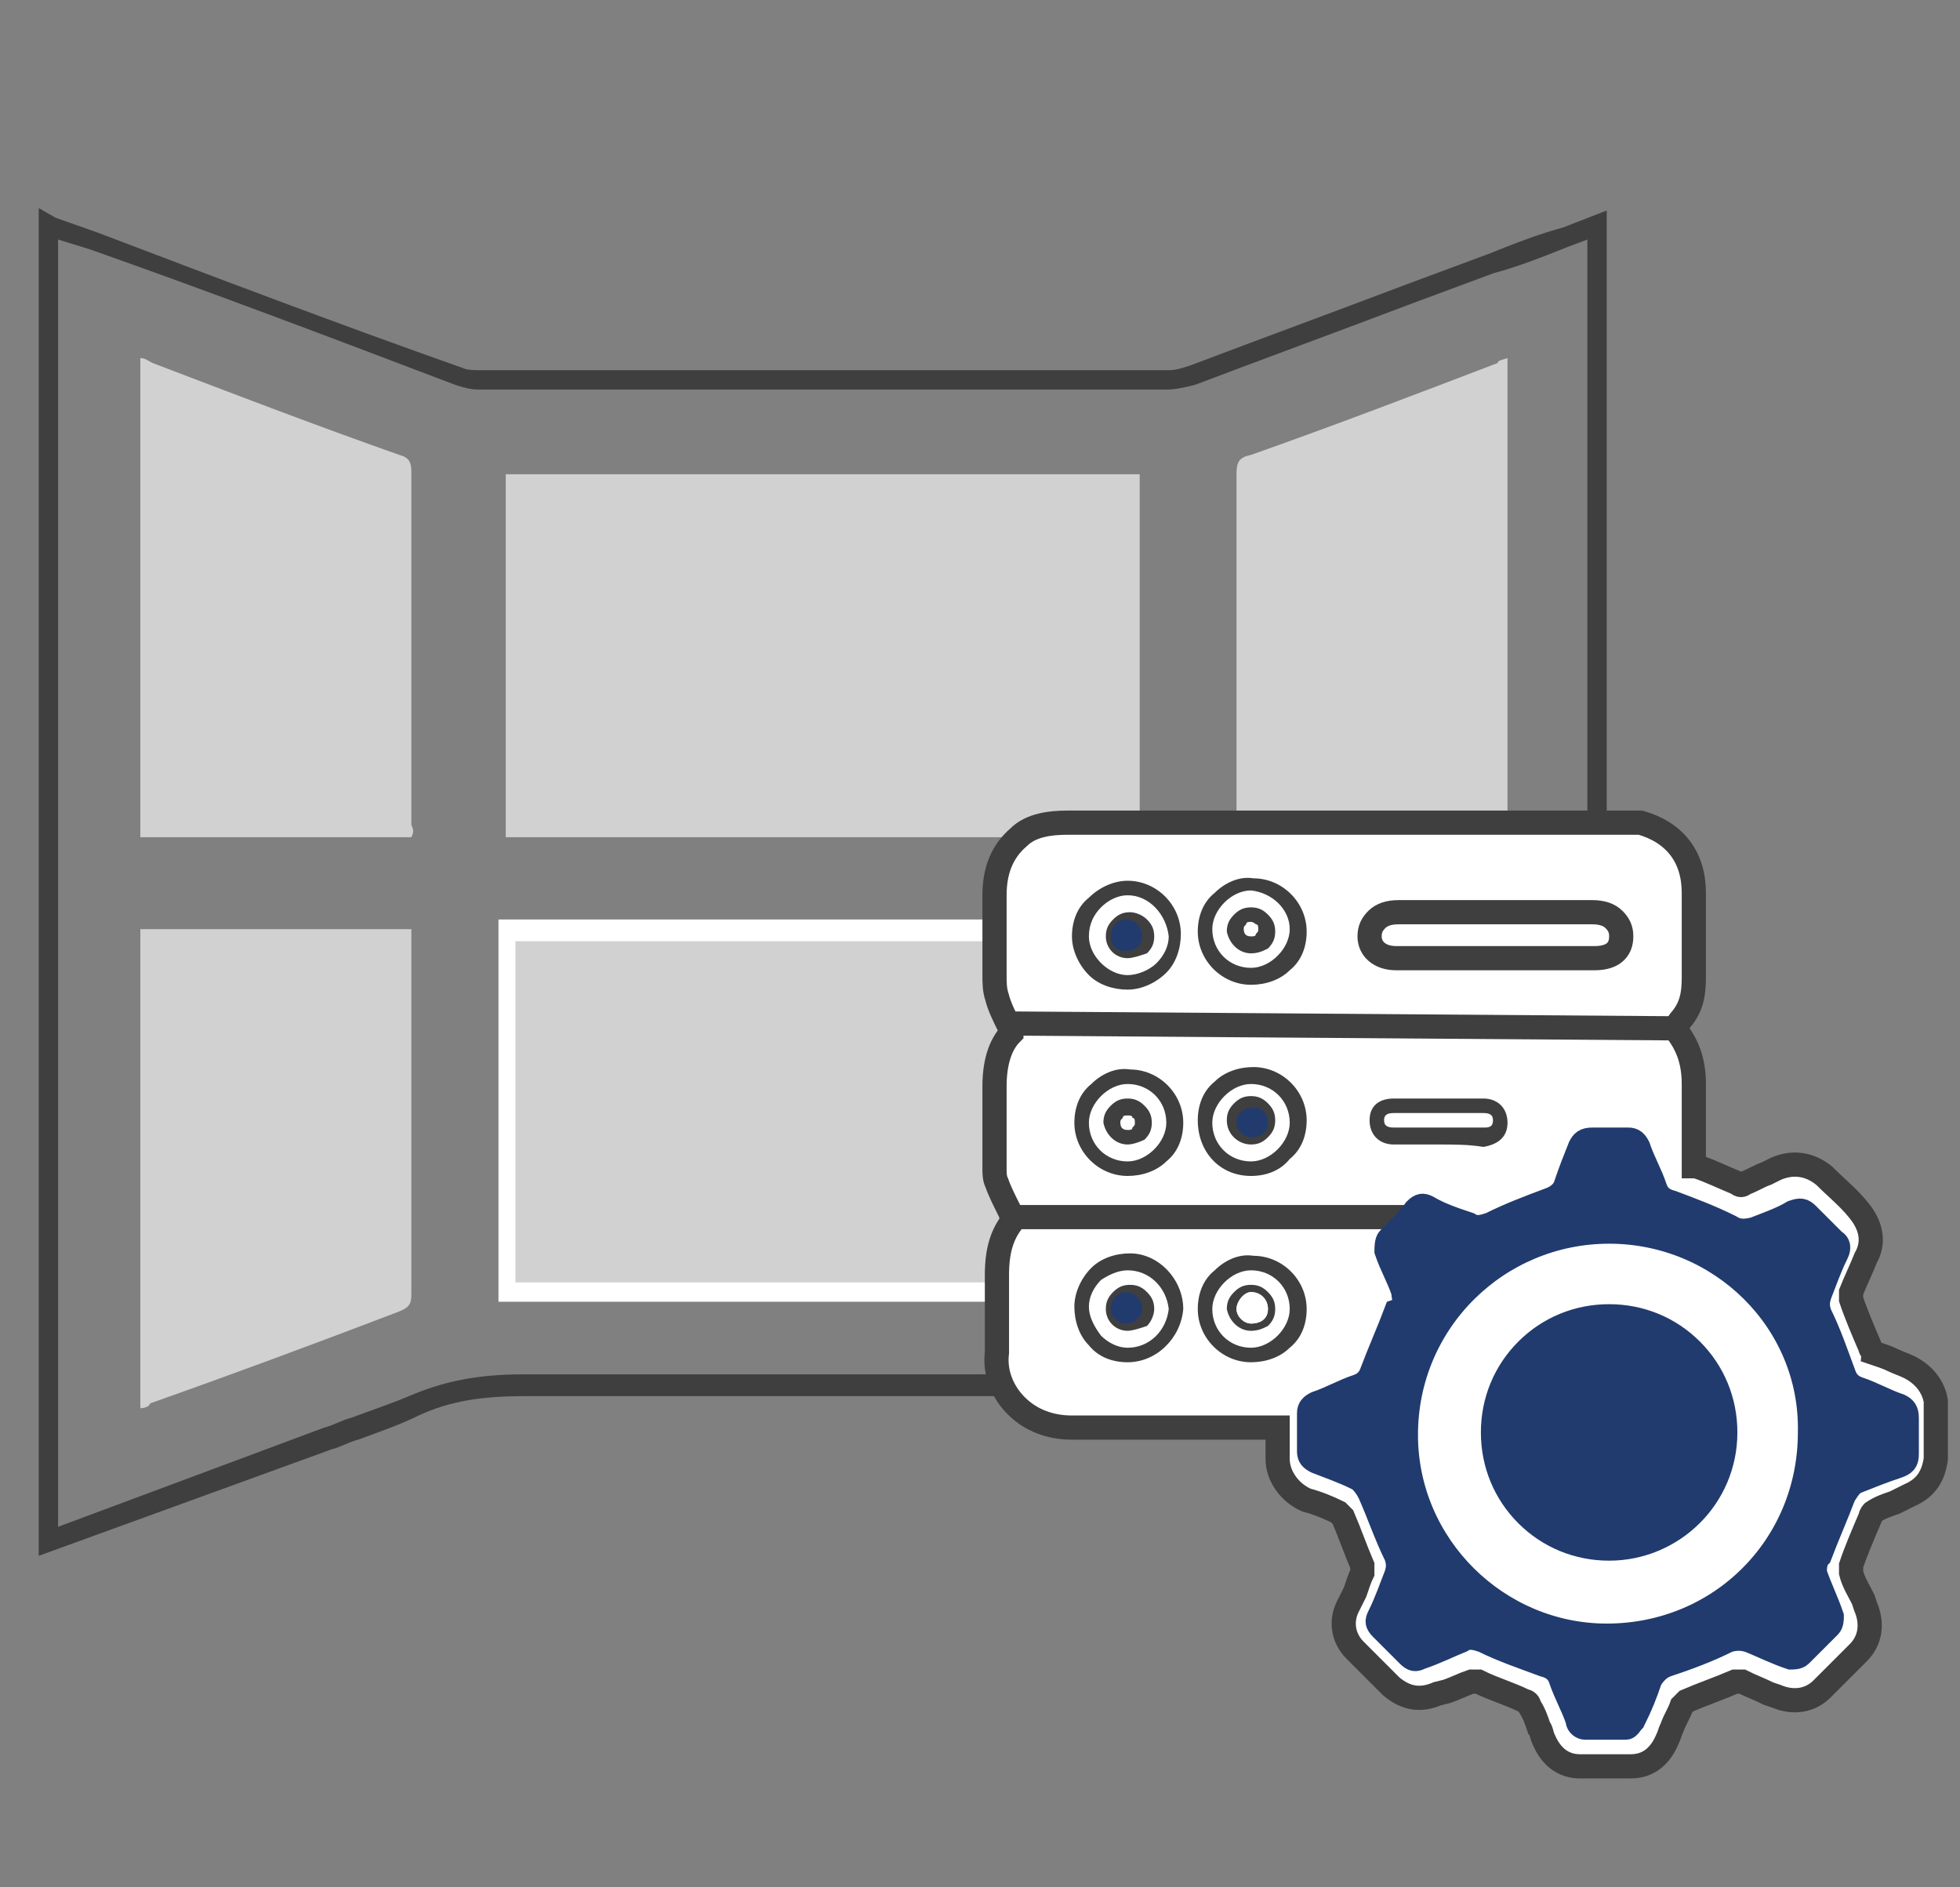 <?xml version="1.0" encoding="UTF-8"?> <!-- Generator: Adobe Illustrator 24.0.0, SVG Export Plug-In . SVG Version: 6.00 Build 0) --> <svg xmlns="http://www.w3.org/2000/svg" xmlns:xlink="http://www.w3.org/1999/xlink" id="Слой_1" x="0px" y="0px" viewBox="0 0 81 78" style="enable-background:new 0 0 81 78;" xml:space="preserve"><rect x="0" y="0" width="81" height="78" fill="#808080" stroke="none"/> <style type="text/css"> .st0{fill:#FFFFFF;} .st1{fill:#D1D1D1;} .st2{fill:#3F3F3F;} .st3{display:none;fill:#FCFCFC;} .st4{fill:#FFFFFF;stroke:#3F3F3F;stroke-miterlimit:10;} .st5{display:none;fill:none;stroke:#3F3F3F;stroke-miterlimit:10;} .st6{display:none;fill:#FFFFFF;stroke:#3F3F3F;stroke-miterlimit:10;} .st7{display:none;} .st8{display:inline;fill:#3F3F3F;} .st9{display:inline;fill:none;stroke:#3F3F3F;stroke-miterlimit:10;} .st10{fill:none;stroke:#3F3F3F;stroke-miterlimit:10;} .st11{fill:#213B6E;} .st12{display:inline;fill:#FFFFFF;} .st13{fill:none;stroke:#213B6E;stroke-miterlimit:10;} .st14{fill:#213B6E;stroke:#213B6E;stroke-miterlimit:10;} .st15{fill:none;stroke:#3F3F3F;stroke-linecap:round;stroke-linejoin:round;stroke-miterlimit:10;} </style> <g> <path class="st0" d="M40.6,44.6c0,1,0,1.9,0,2.9c-1,0-1.9,0-2.9,0c0-1,0-1.9,0-2.9C38.7,44.6,39.6,44.6,40.6,44.6z"></path> </g> <g> <g> <path class="st1" d="M20.9,19.6c8.7,0,17.5,0,26.2,0c0,5,0,10,0,15c-8.7,0-17.5,0-26.2,0C20.9,29.6,20.9,24.6,20.9,19.6z"></path> </g> <g> <path class="st1" d="M47.2,53.4c-8.8,0-17.5,0-26.2,0c0-5,0-10,0-15c8.7,0,17.5,0,26.2,0C47.2,43.4,47.2,48.4,47.2,53.4z"></path> <path class="st0" d="M47.6,53.8h-27V38h27V53.8z M21.3,53h25.4V38.9H21.3V53z"></path> </g> <g> <path class="st1" d="M17,34.6c-3.8,0-7.5,0-11.2,0c0-6.6,0-13.2,0-19.8c0.2,0,0.3,0.1,0.5,0.2c3.4,1.3,6.8,2.6,10.2,3.8 c0.4,0.1,0.5,0.3,0.5,0.7c0,4.9,0,9.7,0,14.6C17.1,34.3,17.1,34.4,17,34.6z"></path> </g> <g> <path class="st1" d="M62.3,14.8c0,6.6,0,13.2,0,19.8c-3.7,0-7.5,0-11.2,0c0-0.2,0-0.4,0-0.7c0-4.8,0-9.5,0-14.3 c0-0.5,0.1-0.7,0.6-0.8c3.4-1.2,6.8-2.5,10.2-3.8C61.9,14.9,62,14.9,62.3,14.8z"></path> </g> <g> <path class="st1" d="M5.8,58.2c0-6.6,0-13.2,0-19.8c3.7,0,7.5,0,11.2,0c0,0.2,0,0.4,0,0.6c0,4.8,0,9.6,0,14.4c0,0.4,0,0.6-0.5,0.8 c-3.4,1.3-6.9,2.6-10.3,3.8C6.2,58.1,6,58.2,5.8,58.2z"></path> </g> <g> <path class="st1" d="M51,38.4c3.8,0,7.5,0,11.2,0c0,6.6,0,13.1,0,19.8c-0.2-0.1-0.4-0.1-0.6-0.2c-3.4-1.3-6.8-2.5-10.2-3.8 C51.2,54.1,51,54,51,53.5c0-4.9,0-9.8,0-14.7C51,38.7,51,38.6,51,38.4z"></path> </g> <g> <path class="st2" d="M1.6,64.3V8.6L2.3,9L4,9.6c5,1.9,10,3.8,15.1,5.6c0.2,0.1,0.5,0.1,0.8,0.1c9.5,0,19,0,28.4,0 c0.3,0,0.6-0.1,0.9-0.2c2.9-1.1,5.9-2.2,8.8-3.3l3.5-1.3c1-0.4,2-0.8,3.1-1.1l1.8-0.7v55.4L65.7,64c-0.1,0-0.3-0.1-0.4-0.1 l-3.8-1.4c-4.1-1.5-8.2-3.1-12.2-4.6c-0.4-0.2-0.9-0.2-1.4-0.2c-3.3,0-6.6,0-9.9,0c-5.5,0-10.9,0-16.3,0c-1.8,0-3.1,0.2-4.4,0.8 c-0.8,0.4-1.7,0.7-2.5,1c-0.4,0.1-0.7,0.3-1.1,0.4L1.6,64.3z M39.4,56.8c2.8,0,5.7,0,8.5,0c0.6,0,1.1,0.1,1.7,0.3 c4.1,1.5,8.2,3,12.2,4.6l3.8,1.4c0,0,0,0,0,0V9.9l-0.8,0.3c-1,0.4-2,0.8-3.1,1.1l-3.5,1.3c-2.9,1.1-5.9,2.2-8.8,3.3 c-0.4,0.1-0.8,0.2-1.2,0.2c-9.5,0-19,0-28.4,0c-0.4,0-0.7-0.1-1-0.2c-5-1.9-10-3.8-15.1-5.6L2.4,9.9v53.2l11-4.1 c0.4-0.1,0.7-0.3,1.1-0.4c0.8-0.3,1.7-0.6,2.4-0.9c1.4-0.6,2.8-0.9,4.7-0.9c5.4,0,10.9,0,16.3,0C38.5,56.8,38.9,56.8,39.4,56.8z"></path> </g> </g> <g> <g> <path class="st3" d="M80,60.1c0,0.1-0.1,0.2-0.1,0.3c-0.1,0.6-0.4,1-0.9,1.2c-0.5,0.2-1,0.4-1.5,0.6c-0.1,0.1-0.3,0.2-0.3,0.3 c-0.3,0.7-0.6,1.3-0.8,2c-0.1,0.1-0.1,0.3,0,0.5c0.2,0.5,0.4,1,0.6,1.5c0.2,0.6,0.2,1.1-0.2,1.5c-0.5,0.5-1,1-1.5,1.5 c-0.4,0.4-1,0.5-1.5,0.2c-0.5-0.2-1-0.4-1.5-0.6c-0.1-0.1-0.3,0-0.5,0c-0.7,0.3-1.3,0.5-2,0.8c-0.1,0.1-0.3,0.2-0.4,0.4 c-0.2,0.5-0.4,1-0.6,1.4c-0.2,0.5-0.6,0.9-1.2,0.9c-0.8,0-1.5,0-2.3,0c-0.6,0-1-0.4-1.2-0.9c-0.2-0.5-0.4-1-0.6-1.5 c-0.1-0.1-0.2-0.3-0.4-0.4c-0.6-0.3-1.3-0.6-1.9-0.8c-0.2-0.1-0.4-0.1-0.5,0c-0.5,0.2-1,0.4-1.5,0.6c-0.6,0.2-1.1,0.2-1.5-0.2 c-0.5-0.5-1-1-1.5-1.5c-0.4-0.4-0.5-1-0.2-1.5c0.2-0.5,0.4-1,0.6-1.5c0.1-0.1,0-0.3,0-0.5c-0.3-0.7-0.5-1.3-0.8-2 c-0.1-0.1-0.2-0.3-0.4-0.4c-0.4-0.2-0.9-0.4-1.4-0.6c-0.7-0.2-1-0.7-1-1.4c0-0.5,0-1,0-1.6c-0.2,0-0.3,0-0.5,0c-2.8,0-5.5,0-8.3,0 c-1.7,0-2.9-1.2-2.8-2.8c0-1.1,0-2.2,0-3.2c0-0.9,0.2-1.7,0.8-2.2c-0.3-0.6-0.5-1.1-0.7-1.6c-0.1-0.2-0.1-0.4-0.1-0.6 c0-1.1,0-2.2,0-3.3c0-0.9,0.2-1.6,0.8-2.2C42,42,41.7,41.5,41.5,41c-0.1-0.3-0.1-0.7-0.1-1c0-1,0-2,0-3c0-1.4,0.7-2.3,2-2.7 c0,0,0.1,0,0.1-0.1c8,0,16,0,24,0c0,0,0.1,0,0.1,0.1c1.3,0.4,2,1.3,2,2.6c0,1.2,0,2.4,0,3.6c0,0.5-0.1,1-0.4,1.5 c-0.1,0.2-0.3,0.4-0.5,0.6c0.7,0.6,0.9,1.4,0.9,2.3c0,1.1,0,2.2,0,3.3c0,0.2,0.1,0.3,0.3,0.4c0.6,0.2,1.2,0.5,1.7,0.7 c0.2,0.1,0.4,0.1,0.6,0c0.5-0.2,0.9-0.4,1.4-0.6c0.6-0.3,1.2-0.2,1.6,0.3c0.5,0.5,0.9,0.9,1.4,1.4c0.5,0.5,0.5,1,0.3,1.7 c-0.2,0.5-0.4,0.9-0.6,1.4c-0.1,0.1-0.1,0.3,0,0.5c0.3,0.7,0.5,1.3,0.8,2c0.1,0.1,0.2,0.3,0.3,0.3c0.5,0.2,1,0.4,1.5,0.6 c0.5,0.2,0.8,0.6,0.9,1.2c0,0.1,0,0.2,0.1,0.2C80,58.9,80,59.5,80,60.1z M58.1,53.8c-0.1,0.1-0.1,0.3-0.2,0.4 c-0.3,0.8-0.7,1.7-1,2.5c-0.1,0.3-0.3,0.5-0.6,0.6c-0.6,0.2-1.1,0.5-1.7,0.7c-0.2,0.1-0.3,0.2-0.3,0.4c0,0.5,0,1.1,0,1.6 c0,0.2,0.1,0.4,0.3,0.4c0.6,0.2,1.2,0.4,1.7,0.7c0.2,0.1,0.4,0.3,0.5,0.6c0.4,0.8,0.7,1.7,1.1,2.6c0.1,0.3,0.2,0.5,0,0.8 c-0.3,0.6-0.5,1.2-0.7,1.7c-0.1,0.2-0.1,0.3,0.1,0.5c0.4,0.4,0.8,0.8,1.1,1.1c0.2,0.2,0.3,0.2,0.5,0.1c0.5-0.2,1.1-0.5,1.7-0.7 c0.3-0.1,0.6-0.1,0.9,0c0.8,0.4,1.6,0.7,2.5,1c0.3,0.1,0.5,0.3,0.7,0.6c0.2,0.6,0.4,1.1,0.7,1.7c0.1,0.1,0.2,0.3,0.3,0.3 c0.6,0,1.1,0,1.7,0c0.1,0,0.3-0.1,0.3-0.3c0.2-0.6,0.5-1.1,0.7-1.7c0.1-0.3,0.3-0.5,0.7-0.6c0.8-0.3,1.7-0.7,2.5-1 c0.3-0.1,0.6-0.2,0.9,0c0.6,0.3,1.1,0.5,1.7,0.7c0.1,0,0.3,0,0.4-0.1c0.4-0.4,0.8-0.8,1.2-1.2c0.1-0.1,0.1-0.3,0.1-0.4 c-0.2-0.6-0.5-1.2-0.7-1.8c-0.1-0.2-0.1-0.5,0-0.8c0.3-0.9,0.7-1.7,1-2.5c0.1-0.3,0.3-0.5,0.6-0.6c0.6-0.2,1.1-0.5,1.6-0.6 c0.3-0.1,0.4-0.3,0.4-0.5c0-0.5,0-1,0-1.5c0-0.2-0.1-0.4-0.3-0.5c-0.6-0.2-1.1-0.4-1.7-0.7c-0.3-0.1-0.5-0.3-0.6-0.6 c-0.3-0.8-0.7-1.7-1-2.5c-0.1-0.3-0.2-0.5,0-0.8c0.3-0.6,0.5-1.2,0.7-1.7c0.1-0.2,0.1-0.3-0.1-0.5c-0.4-0.4-0.7-0.7-1.1-1.1 c-0.2-0.2-0.4-0.2-0.6-0.1c-0.5,0.2-1.1,0.4-1.6,0.7c-0.3,0.2-0.6,0.1-1-0.1c-0.8-0.4-1.6-0.7-2.4-1c-0.3-0.1-0.6-0.3-0.7-0.6 c-0.2-0.6-0.4-1.1-0.7-1.7c-0.1-0.2-0.2-0.3-0.4-0.3c-0.5,0-1,0-1.5,0c-0.2,0-0.4,0.1-0.5,0.3c-0.2,0.6-0.4,1.1-0.6,1.6 c-0.1,0.4-0.4,0.5-0.7,0.6c-0.8,0.3-1.6,0.6-2.4,1c-0.3,0.1-0.6,0.2-0.9,0c-0.5-0.3-1.1-0.5-1.7-0.7c-0.2-0.1-0.3-0.1-0.5,0.1 c-0.4,0.4-0.8,0.8-1.1,1.2c-0.1,0.1-0.1,0.3-0.1,0.5c0.2,0.6,0.5,1.1,0.7,1.7C58,53.5,58.1,53.6,58.1,53.8z M55.6,41.9 c3.8,0,7.6,0,11.4,0c0.9,0,1.4-0.5,1.4-1.4c0-1.2,0-2.4,0-3.6c0-0.9-0.5-1.4-1.4-1.4c-7.6,0-15.3,0-22.9,0c-0.9,0-1.4,0.5-1.4,1.4 c0,1.1,0,2.3,0,3.4c0,1.1,0.4,1.6,1.6,1.6C48.1,41.9,51.8,41.9,55.6,41.9z M68.4,46c0-0.4,0-0.9,0-1.3c0-1.1-0.5-1.6-1.6-1.6 c-2.6,0-5.2,0-7.8,0c-4.9,0-9.9,0-14.8,0c-1,0-1.5,0.5-1.5,1.5c0,1.1,0,2.3,0,3.4c0,1.1,0.5,1.5,1.5,1.5c4,0,7.9,0,11.9,0 c0.6,0,1.1-0.1,1.6-0.6c0.4-0.5,1-0.5,1.6-0.3c0.5,0.2,1,0.4,1.5,0.6c0.1,0,0.3,0,0.4,0c0.7-0.3,1.3-0.5,2-0.8 c0.1-0.1,0.3-0.2,0.4-0.4c0.2-0.5,0.4-1,0.6-1.5c0.2-0.4,0.5-0.8,0.9-0.8C66.2,45.7,67.3,45.6,68.4,46z M56,50.9 c-0.1,0-0.2,0-0.3,0c-3.9,0-7.8,0-11.7,0c-0.8,0-1.3,0.5-1.3,1.3c0,1.2,0,2.5,0,3.7c0,0.8,0.5,1.4,1.4,1.4c3,0,6,0,9,0 c0.1,0,0.2,0,0.3,0c0.7-0.3,1.3-0.6,2-0.9c0.2-0.1,0.3-0.2,0.4-0.4c0.2-0.3,0.3-0.7,0.4-1.1c0.2-0.4,0.5-0.8,0.5-1.2 c0-0.4-0.3-0.8-0.5-1.2C56,51.9,55.8,51.4,56,50.9z"></path> <path class="st4" d="M66.5,73c-0.4,0-0.8,0-1.2,0c-0.7,0-1.2-0.4-1.5-1.1c-0.1-0.2-0.1-0.4-0.2-0.5c-0.1-0.3-0.2-0.6-0.4-0.9 c0-0.1-0.1-0.2-0.2-0.2c-0.6-0.3-1.3-0.5-1.9-0.8c-0.1,0-0.2,0-0.3,0c-0.3,0.1-0.7,0.3-1,0.4L59.4,70c-0.7,0.3-1.3,0.2-1.9-0.3 c-0.5-0.5-1-1-1.5-1.5c-0.5-0.5-0.6-1.2-0.3-1.8c0.1-0.2,0.2-0.4,0.3-0.6c0.1-0.3,0.2-0.6,0.3-0.8c0-0.1,0-0.2,0-0.3 c-0.3-0.7-0.5-1.3-0.8-2c-0.1-0.1-0.2-0.2-0.2-0.2c-0.4-0.2-0.9-0.4-1.3-0.5c-0.7-0.3-1.2-1-1.2-1.7c0-0.4,0-0.7,0-1.1l0-0.2h-0.2 c-0.8,0-1.6,0-2.5,0c-1.9,0-3.9,0-5.8,0c-0.9,0-1.7-0.3-2.3-0.9c-0.6-0.6-0.9-1.4-0.8-2.2c0-1.1,0-2.2,0-3.2c0-1,0.2-1.7,0.7-2.3 L41.7,50c-0.2-0.4-0.4-0.8-0.5-1.1c-0.1-0.2-0.1-0.4-0.1-0.6l0-0.1c0-0.4,0-0.8,0-1.2c0-0.7,0-1.4,0-2.1c0-0.9,0.2-1.7,0.7-2.2 c0-0.1-0.1-0.2-0.1-0.3c-0.2-0.4-0.4-0.8-0.5-1.2c-0.1-0.3-0.1-0.6-0.1-0.9c0-0.1,0-0.2,0-0.3c0-0.8,0-1.7,0-2.5l0-0.5 c0-1,0.3-1.8,1-2.4c0.5-0.5,1.3-0.6,2-0.6l23.7,0c1.4,0.4,2.2,1.4,2.2,2.9c0,0.7,0,1.4,0,2.1v1.4c0,0.7-0.1,1.2-0.5,1.7 c-0.1,0.1-0.2,0.3-0.3,0.4c0.5,0.6,0.8,1.3,0.8,2.3c0,0.6,0,1.2,0,1.8c0,0.5,0,1,0,1.5c0,0,0,0.1,0,0.1h0c0,0,0,0,0.1,0 c0.6,0.2,1.2,0.5,1.7,0.7c0.1,0.1,0.2,0.1,0.3,0c0.3-0.1,0.6-0.3,0.9-0.4l0.4-0.2c0.7-0.3,1.4-0.2,2,0.3c0.5,0.5,1,0.9,1.4,1.4 c0.5,0.6,0.7,1.3,0.3,2c-0.2,0.5-0.4,0.9-0.6,1.4c0,0.1,0,0.2,0,0.3c0.2,0.6,0.5,1.3,0.8,2c0,0.1,0.1,0.1,0.1,0.2 c0.3,0.1,0.6,0.2,0.8,0.3c0.2,0.1,0.5,0.2,0.7,0.3c0.6,0.3,1,0.8,1.1,1.4c0,0,0,0.1,0,0.1l0,0.2l0,1.9c0,0.1,0,0.1,0,0.2 c-0.1,0.7-0.4,1.2-1.1,1.5c-0.2,0.1-0.4,0.2-0.6,0.3c-0.3,0.1-0.6,0.2-0.9,0.4c0,0-0.1,0.1-0.1,0.2c-0.3,0.7-0.6,1.4-0.8,2 c0,0.1,0,0.2,0,0.3c0.1,0.4,0.3,0.7,0.5,1.1l0.1,0.3c0.3,0.7,0.2,1.4-0.3,1.9c-0.5,0.5-1,1-1.5,1.5c-0.5,0.5-1.2,0.6-1.9,0.3 l-0.3-0.1c-0.4-0.2-0.7-0.3-1.1-0.5c-0.1,0-0.2,0-0.3,0c-0.7,0.3-1.3,0.5-2,0.8c-0.1,0.1-0.2,0.2-0.2,0.2 c-0.1,0.3-0.3,0.6-0.4,0.9c-0.1,0.2-0.1,0.3-0.2,0.5c-0.3,0.7-0.8,1.1-1.5,1.1C67.3,73,66.9,73,66.5,73z"></path> <path class="st5" d="M61,68.8c0.2,0,0.3,0,0.4,0.1c0.7,0.3,1.3,0.5,2,0.8c0.2,0.1,0.4,0.3,0.5,0.5c0.1,0.3,0.3,0.6,0.4,1 c0.1,0.2,0.1,0.3,0.2,0.5c0.2,0.5,0.5,0.7,0.9,0.7c0.7,0,1.5,0,2.2,0c0.4,0,0.7-0.3,0.9-0.7c0.1-0.2,0.1-0.3,0.2-0.5 c0.1-0.3,0.2-0.6,0.4-0.9c0.1-0.2,0.3-0.4,0.5-0.5c0.6-0.3,1.3-0.6,2-0.8c0.2-0.1,0.5-0.1,0.7,0c0.4,0.1,0.8,0.3,1.2,0.5l0.3,0.1 c0.5,0.2,0.9,0.1,1.2-0.2c0.5-0.5,1-1,1.5-1.5c0.3-0.3,0.4-0.7,0.2-1.2l-0.1-0.3c-0.2-0.4-0.3-0.8-0.5-1.1c-0.1-0.2-0.1-0.5,0-0.7 c0.2-0.7,0.5-1.3,0.8-2c0.1-0.2,0.3-0.4,0.5-0.5c0.3-0.1,0.6-0.2,0.9-0.4c0.2-0.1,0.4-0.2,0.6-0.2c0.4-0.2,0.7-0.5,0.7-0.9 c0-0.1,0-0.2,0-0.2l0,0l0-1.7c0-0.1,0-0.2-0.1-0.2c0-0.4-0.3-0.7-0.7-0.9c-0.2-0.1-0.4-0.2-0.7-0.3c-0.3-0.1-0.6-0.2-0.9-0.4 c-0.2-0.1-0.4-0.3-0.5-0.5c-0.3-0.7-0.6-1.4-0.8-2c-0.1-0.2-0.1-0.5,0-0.7c0.2-0.5,0.4-0.9,0.6-1.4c0.2-0.6,0.2-1-0.2-1.4 c-0.5-0.5-0.9-0.9-1.4-1.4c-0.4-0.4-0.8-0.4-1.3-0.2l-0.4,0.2c-0.3,0.1-0.6,0.3-0.9,0.4c-0.3,0.1-0.5,0.1-0.8,0 c-0.6-0.3-1.1-0.5-1.7-0.7c-0.3-0.1-0.5-0.3-0.5-0.7c0-0.5,0-1,0-1.5c0-0.6,0-1.2,0-1.8c0-0.9-0.2-1.5-0.8-2l-0.2-0.2l0.3-0.4 c0.1-0.1,0.2-0.3,0.3-0.4c0.2-0.4,0.3-0.8,0.3-1.3V39c0-0.7,0-1.4,0-2.1c0-1.2-0.6-2-1.8-2.3c0,0-0.1,0-0.1,0H43.7 c0,0-0.1,0-0.1,0c-1.2,0.4-1.8,1.1-1.8,2.4l0,0.5c0,0.8,0,1.7,0,2.5c0,0.1,0,0.2,0,0.3c0,0.2,0,0.5,0,0.7c0.1,0.4,0.3,0.7,0.5,1.1 c0.1,0.2,0.2,0.3,0.2,0.5l0.1,0.2l-0.2,0.2c-0.5,0.4-0.7,1.1-0.7,1.9c0,0.7,0,1.4,0,2.1c0,0.4,0,0.8,0,1.2l0,0.1 c0,0.1,0,0.3,0,0.4c0.1,0.4,0.3,0.7,0.5,1.1l0.3,0.7l-0.2,0.2c-0.5,0.4-0.7,1.1-0.7,2c0,1,0,2.2,0,3.3c0,0.7,0.2,1.3,0.7,1.8 c0.5,0.5,1.1,0.7,1.8,0.7c2,0,3.9,0,5.9,0c0.8,0,1.6,0,2.5,0h0.8l0,0.8c0,0.4,0,0.7,0,1.1c0,0.6,0.3,0.9,0.8,1.1 c0.4,0.2,0.9,0.3,1.4,0.6c0.2,0.1,0.4,0.3,0.5,0.5c0.3,0.6,0.6,1.3,0.8,2c0.1,0.2,0.1,0.5,0,0.7c-0.1,0.3-0.2,0.6-0.4,0.9 c-0.1,0.2-0.2,0.4-0.3,0.6c-0.2,0.5-0.1,0.8,0.2,1.2c0.5,0.5,1,1,1.5,1.5c0.3,0.3,0.7,0.4,1.2,0.2l0.4-0.2 c0.3-0.2,0.7-0.3,1.1-0.4C60.8,68.8,60.9,68.8,61,68.8z"></path> <path class="st5" d="M66.5,71.7c-0.3,0-0.6,0-0.8,0c-0.3,0-0.5-0.2-0.6-0.4c-0.2-0.5-0.4-1-0.7-1.7c-0.1-0.2-0.2-0.3-0.5-0.4 c-0.9-0.3-1.7-0.7-2.5-1C61.1,68,61,68,60.8,68c-0.3,0.1-0.5,0.2-0.8,0.3c-0.3,0.1-0.6,0.2-0.9,0.4c-0.1,0.1-0.5,0.2-0.9-0.1 c-0.4-0.4-0.7-0.8-1.1-1.1c-0.4-0.4-0.2-0.7-0.1-0.9c0.1-0.3,0.3-0.7,0.4-1c0.1-0.2,0.2-0.5,0.3-0.7c0.1-0.2,0.1-0.3,0-0.5 c-0.2-0.4-0.4-0.8-0.5-1.2c-0.2-0.4-0.4-0.9-0.6-1.3c-0.1-0.2-0.2-0.3-0.3-0.4c-0.5-0.2-1-0.4-1.5-0.6l-0.2-0.1 C54.4,60.7,54,60.5,54,60c0-0.5,0-1,0-1.6c0-0.3,0.2-0.6,0.5-0.7c0.3-0.1,0.6-0.2,0.9-0.4c0.3-0.1,0.5-0.2,0.8-0.3 c0.2-0.1,0.3-0.2,0.4-0.5c0.2-0.6,0.5-1.2,0.7-1.8l0.4-1l0,0c0-0.1-0.1-0.2-0.1-0.2l-0.2-0.5c-0.2-0.4-0.3-0.8-0.5-1.2 c-0.1-0.2-0.1-0.6,0.1-0.8c0.2-0.3,0.5-0.5,0.7-0.8c0.1-0.1,0.3-0.3,0.4-0.4c0.2-0.3,0.5-0.3,0.9-0.2c0.3,0.1,0.5,0.2,0.8,0.3 c0.3,0.1,0.6,0.2,0.9,0.4c0.2,0.1,0.4,0.1,0.7,0c0.8-0.4,1.6-0.7,2.4-1c0.3-0.1,0.4-0.2,0.5-0.5c0.1-0.3,0.2-0.6,0.3-0.8 c0.1-0.3,0.2-0.5,0.3-0.8c0.1-0.4,0.4-0.5,0.7-0.5c0,0,0,0,0,0c0.5,0,1,0,1.5,0c0.3,0,0.6,0.2,0.7,0.5c0.1,0.3,0.2,0.5,0.3,0.8 c0.1,0.3,0.2,0.6,0.3,0.9c0.1,0.2,0.2,0.3,0.5,0.4c0.8,0.3,1.6,0.6,2.4,1c0.3,0.1,0.5,0.2,0.7,0.1c0.3-0.1,0.5-0.2,0.8-0.4 c0.3-0.1,0.5-0.2,0.8-0.3c0.4-0.2,0.7-0.1,1,0.2c0.3,0.4,0.7,0.7,1.1,1.1c0.4,0.3,0.2,0.7,0.1,0.8c-0.1,0.3-0.3,0.6-0.4,0.9 c-0.1,0.3-0.2,0.6-0.4,0.8c-0.1,0.2-0.1,0.3,0,0.6c0.4,0.8,0.7,1.7,1,2.5c0.1,0.3,0.2,0.4,0.4,0.5c0.2,0.1,0.5,0.2,0.7,0.3 c0.3,0.1,0.6,0.3,1,0.4c0.4,0.1,0.5,0.4,0.5,0.8c0,0.5,0,1,0,1.5c0,0.4-0.2,0.7-0.6,0.9c-0.3,0.1-0.6,0.2-0.9,0.4 c-0.2,0.1-0.5,0.2-0.7,0.3c-0.2,0.1-0.3,0.2-0.4,0.4c-0.2,0.4-0.3,0.8-0.5,1.2c-0.2,0.4-0.4,0.9-0.5,1.4c-0.1,0.2-0.1,0.4,0,0.6 c0.1,0.3,0.3,0.7,0.4,1c0.1,0.3,0.2,0.5,0.3,0.8c0.1,0.2,0.1,0.6-0.1,0.7c-0.4,0.4-0.8,0.8-1.2,1.2c-0.2,0.2-0.5,0.2-0.7,0.1 c-0.6-0.2-1.2-0.5-1.7-0.7c-0.2-0.1-0.3-0.1-0.6,0c-0.8,0.4-1.6,0.7-2.5,1c-0.3,0.1-0.4,0.2-0.5,0.4c-0.2,0.6-0.4,1.2-0.7,1.7 c-0.1,0.2-0.4,0.4-0.6,0.4C67.1,71.7,66.8,71.7,66.5,71.7z"></path> <path class="st5" d="M61,67.3c0.2,0,0.4,0.1,0.6,0.2c0.8,0.3,1.5,0.7,2.4,1c0.4,0.2,0.7,0.4,0.8,0.8c0.3,0.7,0.5,1.2,0.7,1.7 c0,0,0.1,0.1,0.1,0.1c0.5,0,1.1,0,1.6,0c0,0,0.1-0.1,0.1-0.1c0.2-0.5,0.5-1.1,0.7-1.7c0.2-0.5,0.5-0.7,0.8-0.8 c0.8-0.3,1.7-0.7,2.4-1c0.3-0.1,0.7-0.2,1.1,0c0.5,0.2,1.1,0.5,1.7,0.7c0,0,0.1,0,0.1,0c0.4-0.4,0.8-0.7,1.2-1.2c0,0,0-0.1,0-0.1 c-0.1-0.2-0.2-0.5-0.3-0.7c-0.1-0.3-0.3-0.7-0.4-1c-0.1-0.3-0.1-0.7,0-1c0.2-0.5,0.4-0.9,0.6-1.4c0.2-0.4,0.3-0.8,0.5-1.2 c0.1-0.3,0.3-0.6,0.7-0.8c0.2-0.1,0.5-0.2,0.7-0.3c0.3-0.1,0.6-0.3,1-0.4c0.2-0.1,0.2-0.1,0.2-0.2c0-0.5,0-1,0-1.5 c0-0.1,0-0.1-0.1-0.2c-0.3-0.1-0.7-0.3-1-0.4c-0.2-0.1-0.5-0.2-0.7-0.3c-0.5-0.2-0.7-0.5-0.8-0.8c-0.3-0.8-0.7-1.7-1-2.5 c-0.1-0.3-0.2-0.6,0-1.1c0.1-0.3,0.2-0.5,0.4-0.8c0.1-0.3,0.3-0.6,0.4-0.9c0-0.1,0-0.1,0-0.1c-0.4-0.4-0.8-0.8-1.1-1.1 c-0.1-0.1-0.1-0.1-0.3,0c-0.3,0.1-0.5,0.2-0.8,0.3c-0.3,0.1-0.5,0.2-0.8,0.3c-0.5,0.2-0.9,0.1-1.2-0.1c-0.8-0.4-1.6-0.7-2.4-1 c-0.3-0.1-0.7-0.3-0.9-0.8c-0.1-0.3-0.2-0.6-0.3-0.9c-0.1-0.3-0.2-0.5-0.3-0.8c0-0.1,0-0.1,0-0.1l0,0c0,0,0,0-0.1,0 c-0.5,0-1,0-1.6,0c-0.1,0-0.1,0-0.2,0.1c-0.1,0.3-0.2,0.6-0.3,0.8c-0.1,0.3-0.2,0.5-0.3,0.8c-0.2,0.5-0.6,0.7-0.9,0.8 c-0.8,0.3-1.6,0.6-2.4,1c-0.3,0.1-0.7,0.3-1.2,0c-0.3-0.1-0.6-0.2-0.8-0.4c-0.3-0.1-0.5-0.2-0.8-0.3c-0.1,0-0.1,0-0.1,0 c0,0,0,0-0.1,0c-0.1,0.1-0.3,0.3-0.4,0.4c-0.2,0.2-0.5,0.5-0.7,0.7c0,0,0,0.1,0,0.1c0.1,0.4,0.3,0.8,0.5,1.1l0.2,0.5 c0,0.1,0.1,0.2,0.1,0.3l0.1,0.3L57.9,55c-0.2,0.6-0.5,1.2-0.7,1.8c-0.1,0.3-0.3,0.6-0.8,0.8c-0.3,0.1-0.5,0.2-0.8,0.3 c-0.3,0.1-0.6,0.3-1,0.4c-0.1,0-0.1,0-0.1,0l0,0c0,0,0,0,0,0.1c0,0.5,0,1.1,0,1.6c0,0.1,0,0.1,0.1,0.1l0.2,0.1 c0.5,0.2,1.1,0.4,1.6,0.6c0.3,0.1,0.5,0.5,0.6,0.7c0.2,0.4,0.4,0.9,0.6,1.3c0.2,0.4,0.3,0.8,0.5,1.2c0.1,0.3,0.2,0.6,0,1 c-0.1,0.2-0.2,0.5-0.3,0.7c-0.1,0.3-0.3,0.7-0.4,1c0,0.1,0,0.1,0,0.1c0.4,0.4,0.8,0.8,1.2,1.2c0,0,0.1,0,0.1,0 c0.3-0.1,0.6-0.3,0.9-0.4c0.3-0.1,0.5-0.2,0.8-0.3C60.7,67.4,60.8,67.3,61,67.3z"></path> <path class="st5" d="M47.8,57.6c-1.2,0-2.4,0-3.7,0c-1,0-1.7-0.7-1.7-1.7c0-1.2,0-2.5,0-3.7c0-1,0.7-1.6,1.6-1.6 c3.1,0,6.2,0,9.3,0l2.3,0c0.1,0,0.1,0,0.2,0l0.5,0L56.3,51c-0.2,0.4,0,0.8,0.2,1.3c0,0.1,0.1,0.2,0.2,0.3c0.2,0.3,0.4,0.7,0.4,1.1 c0,0.3-0.2,0.7-0.3,0.9c-0.1,0.1-0.1,0.2-0.2,0.4c-0.1,0.1-0.1,0.3-0.2,0.4c-0.1,0.2-0.1,0.4-0.2,0.6c-0.1,0.2-0.3,0.4-0.5,0.5 c-0.6,0.3-1.3,0.6-2,0.9c-0.2,0.1-0.3,0.1-0.5,0.1C51.4,57.6,49.6,57.6,47.8,57.6z"></path> <path class="st5" d="M49.6,51.2c-1.8,0-3.7,0-5.5,0c-0.6,0-1,0.4-1,1c0,1.2,0,2.5,0,3.7c0,0.7,0.4,1,1.1,1c3,0,6,0,9,0 c0,0,0.2,0,0.2,0c0.6-0.3,1.3-0.6,1.9-0.9c0.1,0,0.2-0.2,0.2-0.2c0.1-0.2,0.2-0.4,0.2-0.6c0.1-0.2,0.1-0.3,0.2-0.5 c0.1-0.1,0.1-0.3,0.2-0.4c0.1-0.2,0.2-0.5,0.2-0.6c0-0.2-0.1-0.5-0.3-0.8c-0.1-0.1-0.1-0.2-0.2-0.3c-0.2-0.4-0.4-0.9-0.3-1.4 l-2.2,0C52.1,51.2,50.8,51.2,49.6,51.2z"></path> <path class="st5" d="M56.2,49.9C56.2,49.9,56.1,49.9,56.2,49.9c-3,0-5.9,0-8.8,0l-3.1,0c-1.2,0-1.9-0.6-1.9-1.9l0-0.8l0-2.6 c0-1.1,0.6-1.8,1.8-1.8l14.8,0l7.8,0c1.3,0,1.9,0.6,1.9,1.9v1.8l-0.4-0.2c-1.1-0.4-2.1-0.3-3.2-0.2c-0.4,0-0.6,0.4-0.7,0.6 l-0.2,0.4c-0.1,0.3-0.3,0.7-0.4,1c-0.1,0.2-0.3,0.4-0.5,0.5c-0.6,0.3-1.2,0.5-2,0.8c-0.2,0.1-0.5,0.1-0.6,0 c-0.4-0.2-0.8-0.3-1.2-0.5L59.2,49c-0.5-0.2-0.9-0.2-1.3,0.2C57.4,49.8,56.8,49.9,56.2,49.9z"></path> <path class="st5" d="M50.2,49.3c2,0,4,0,5.9,0c0.6,0,1-0.1,1.4-0.5c0.5-0.6,1.2-0.7,2-0.3l0.3,0.1c0.4,0.2,0.8,0.3,1.2,0.5 c0,0,0.1,0,0.2,0c0.8-0.3,1.4-0.6,2-0.8c0.1,0,0.2-0.1,0.2-0.2c0.2-0.3,0.3-0.7,0.4-1l0.2-0.5c0.2-0.6,0.7-1,1.2-1 c1-0.1,2-0.2,3.1,0.1v-0.9c0-1-0.3-1.3-1.3-1.3l-10.8,0l-11.8,0c-0.8,0-1.2,0.4-1.2,1.1l0,2.6l0,0.8c0,0.9,0.3,1.2,1.2,1.2l3.1,0 C48.3,49.3,49.3,49.3,50.2,49.3z"></path> <path class="st5" d="M62.4,42.2c-1.1,0-2.3,0-3.4,0l-14.7,0c-1.3,0-1.9-0.6-1.9-1.9l0-0.9c0-0.8,0-1.7,0-2.5 c0-1.1,0.7-1.7,1.7-1.7c7.6,0,15.3,0,22.9,0c1.1,0,1.7,0.7,1.7,1.7c0,1.2,0,2.4,0,3.6c0,1.1-0.6,1.8-1.8,1.8 C65.5,42.2,64,42.2,62.4,42.2z"></path> <path class="st5" d="M55.6,41.5l3.4,0c2.7,0,5.3,0,8,0c0.8,0,1.1-0.3,1.1-1.1c0-1.2,0-2.4,0-3.6c0-0.7-0.4-1.1-1.1-1.1 c-7.6,0-15.3,0-22.9,0c-0.7,0-1.1,0.4-1.1,1.1c0,0.8,0,1.7,0,2.5l0,0.9c0,1,0.3,1.3,1.3,1.3H55.6z"></path> </g> <path class="st4" d="M64.1,39.6c-0.4,0-0.8,0-1.2,0l-1.2,0l-1.2,0c-0.9,0-1.9,0-2.8,0c-0.7,0-1.1-0.4-1.1-0.9 c0-0.3,0.1-0.5,0.3-0.7c0.2-0.2,0.5-0.3,0.9-0.3c2.7,0,5.4,0,8,0c0.4,0,0.7,0.1,0.9,0.3c0.2,0.2,0.3,0.4,0.3,0.7 c0,0.6-0.4,0.9-1.1,0.9C65.2,39.6,64.6,39.6,64.1,39.6z"></path> <path class="st6" d="M61.7,39l1.2,0c0.9,0,1.9,0,2.8,0c0.3,0,0.5-0.1,0.5-0.3c0-0.1,0-0.2-0.1-0.2c-0.1-0.1-0.2-0.1-0.4-0.1 c-2.7,0-5.4,0-8,0c-0.2,0-0.3,0-0.4,0.1c0,0-0.1,0.1-0.1,0.2c0,0.1,0,0.3,0.5,0.3c0.9,0,1.9,0,2.8,0L61.7,39z"></path> <g> <path class="st2" d="M46.6,40.9c-0.6,0-1.2-0.2-1.6-0.6c-0.4-0.4-0.7-1-0.7-1.6c0-0.6,0.2-1.2,0.7-1.6c0.4-0.4,1-0.7,1.6-0.7 c0,0,0,0,0,0c1.2,0,2.2,1,2.2,2.2c0,0.6-0.2,1.2-0.6,1.6C47.8,40.6,47.2,40.9,46.6,40.9L46.6,40.9C46.6,40.9,46.6,40.9,46.6,40.9z M46.6,37c-0.4,0-0.8,0.2-1.1,0.5c-0.3,0.3-0.5,0.7-0.5,1.2c0,0.4,0.2,0.8,0.5,1.1c0.3,0.3,0.7,0.5,1.1,0.5c0,0,0,0,0,0l0,0 c0.4,0,0.9-0.2,1.2-0.5c0.3-0.3,0.5-0.7,0.5-1.1C48.2,37.8,47.5,37,46.6,37C46.6,37,46.6,37,46.6,37z M46.6,39.6 C46.6,39.6,46.6,39.6,46.6,39.6c-0.5,0-0.9-0.4-0.9-0.9c0-0.3,0.1-0.5,0.3-0.7c0.2-0.2,0.4-0.3,0.7-0.3c0,0,0,0,0,0 c0.2,0,0.5,0.1,0.7,0.3c0.2,0.2,0.3,0.4,0.3,0.7l0,0c0,0.3-0.1,0.5-0.3,0.7C47.1,39.5,46.8,39.6,46.6,39.6z M46.6,38.3 C46.6,38.3,46.6,38.3,46.6,38.3c-0.1,0-0.2,0-0.2,0.1c-0.1,0.1-0.1,0.1-0.1,0.2c0,0.2,0.1,0.3,0.3,0.3c0.1,0,0.2,0,0.2-0.1 c0.1-0.1,0.1-0.1,0.1-0.2v0c0-0.1,0-0.2-0.1-0.2C46.8,38.4,46.7,38.3,46.6,38.3z"></path> </g> <g class="st7"> <path class="st8" d="M51.7,40.9C51.7,40.9,51.7,40.9,51.7,40.9L51.7,40.9c-0.6,0-1.2-0.2-1.6-0.7c-0.4-0.4-0.6-1-0.6-1.6 c0-0.6,0.2-1.2,0.7-1.6c0.4-0.4,1-0.7,1.6-0.6c1.2,0,2.2,1,2.2,2.3c0,0.6-0.2,1.2-0.7,1.6C52.9,40.7,52.3,40.9,51.7,40.9z M51.7,40.3C51.7,40.3,51.7,40.3,51.7,40.3c0.4,0,0.9-0.2,1.2-0.5c0.3-0.3,0.5-0.7,0.5-1.1c0-0.9-0.7-1.6-1.6-1.6 c-0.5,0-0.8,0.2-1.1,0.5c-0.3,0.3-0.5,0.7-0.5,1.1c0,0.4,0.2,0.8,0.5,1.1C50.9,40.1,51.3,40.3,51.7,40.3L51.7,40.3z M51.7,39.6 C51.7,39.6,51.7,39.6,51.7,39.6c-0.6,0-1-0.4-1-1c0-0.3,0.1-0.5,0.3-0.7c0.2-0.2,0.4-0.3,0.7-0.3c0.3,0,0.5,0.1,0.7,0.3 c0.2,0.2,0.3,0.4,0.3,0.7c0,0.3-0.1,0.5-0.3,0.7C52.2,39.5,52,39.6,51.7,39.6z M51.7,38.3c-0.1,0-0.2,0-0.2,0.1 c-0.1,0.1-0.1,0.1-0.1,0.2c0,0.2,0.1,0.3,0.3,0.3c0.1,0,0.2,0,0.2-0.1c0,0,0.1-0.1,0.1-0.2c0-0.1,0-0.2-0.1-0.2 C51.9,38.4,51.8,38.3,51.7,38.3L51.7,38.3C51.7,38.3,51.7,38.3,51.7,38.3z"></path> </g> <g class="st7"> <path class="st9" d="M46.6,48.6C46.6,48.6,46.6,48.6,46.6,48.6c-1.2,0-2.2-1-2.2-2.2c0-0.6,0.2-1.2,0.6-1.6c0.4-0.4,1-0.7,1.6-0.7 l0,0c0,0,0,0,0,0c0.6,0,1.2,0.2,1.6,0.7c0.4,0.4,0.7,1,0.7,1.6c0,0.6-0.2,1.2-0.7,1.6C47.7,48.4,47.2,48.6,46.6,48.6z"></path> <path class="st10" d="M46.6,44.8c-0.4,0-0.8,0.2-1.1,0.5C45.1,45.5,45,46,45,46.4c0,0.9,0.7,1.6,1.6,1.6c0.4,0,0.8-0.2,1.1-0.5 c0.3-0.3,0.5-0.7,0.5-1.1c0-0.4-0.2-0.8-0.5-1.1C47.4,44.9,47,44.8,46.6,44.8L46.6,44.8z"></path> <path class="st10" d="M46.6,47.3C46.6,47.3,46.6,47.3,46.6,47.3c-0.5,0-0.9-0.4-0.9-0.9c0-0.3,0.1-0.5,0.3-0.7 c0.2-0.2,0.4-0.3,0.7-0.3c0.3,0,0.5,0.1,0.7,0.3c0.2,0.2,0.3,0.4,0.3,0.7c0,0.2-0.1,0.5-0.3,0.7C47.1,47.2,46.8,47.3,46.6,47.3z"></path> <path class="st10" d="M46.6,46.1C46.6,46.1,46.6,46.1,46.6,46.1L46.6,46.1c-0.1,0-0.2,0-0.2,0.1c-0.1,0.1-0.1,0.1-0.1,0.2 c0,0.2,0.1,0.3,0.3,0.3c0.1,0,0.2,0,0.2-0.1c0.1-0.1,0.1-0.1,0.1-0.2c0-0.1,0-0.2-0.1-0.2C46.8,46.1,46.7,46.1,46.6,46.1z"></path> </g> <g> <path class="st2" d="M51.7,48.6C51.7,48.6,51.7,48.6,51.7,48.6c-1.3,0-2.2-1-2.2-2.3c0-0.6,0.2-1.2,0.7-1.6c0.4-0.4,1-0.6,1.6-0.6 c1.2,0,2.2,1,2.2,2.2c0,0.6-0.2,1.2-0.7,1.6C52.9,48.4,52.3,48.6,51.7,48.6z M51.7,44.8c-0.4,0-0.8,0.2-1.1,0.5 c-0.3,0.3-0.5,0.7-0.5,1.1c0,0.9,0.7,1.6,1.6,1.6c0.4,0,0.8-0.2,1.1-0.5c0.3-0.3,0.5-0.7,0.5-1.1l0,0 C53.3,45.5,52.6,44.8,51.7,44.8C51.7,44.8,51.7,44.8,51.7,44.8z M51.7,47.3C51.7,47.3,51.7,47.3,51.7,47.3c-0.5,0-1-0.4-1-1 c0-0.3,0.1-0.5,0.3-0.7c0.2-0.2,0.4-0.3,0.7-0.3c0,0,0,0,0,0c0.3,0,0.5,0.1,0.7,0.3c0.2,0.2,0.3,0.4,0.3,0.7v0 c0,0.3-0.1,0.5-0.3,0.7C52.2,47.2,52,47.3,51.7,47.3z M51.7,46.1c-0.1,0-0.2,0-0.2,0.1c-0.1,0.1-0.1,0.1-0.1,0.2 c0,0.2,0.1,0.3,0.3,0.3c0.1,0,0.2,0,0.2-0.1c0.1-0.1,0.1-0.1,0.1-0.2l0,0c0-0.1,0-0.2-0.1-0.2C51.9,46.1,51.8,46.1,51.7,46.1z"></path> </g> <g> <path class="st2" d="M59.4,47.3c-0.6,0-1.2,0-1.8,0c-0.6,0-1-0.4-1-1c0-0.6,0.4-0.9,1-0.9c0.4,0,0.9,0,1.3,0l0.6,0l0.5,0 c0.4,0,0.9,0,1.3,0c0.6,0,1,0.4,1,1c0,0.6-0.4,0.9-1,1C60.7,47.3,60.1,47.3,59.4,47.3z M58.3,46c-0.2,0-0.5,0-0.7,0 c-0.4,0-0.4,0.2-0.4,0.3c0,0.2,0.1,0.3,0.4,0.3c1.2,0,2.5,0,3.7,0c0.2,0,0.4,0,0.4-0.3c0-0.2-0.1-0.3-0.4-0.3c-0.4,0-0.8,0-1.3,0 l-0.5,0l-0.6,0C58.7,46,58.5,46,58.3,46z"></path> </g> <g> <path class="st2" d="M51.7,56.3C51.7,56.3,51.7,56.3,51.7,56.3c-1.2,0-2.2-1-2.2-2.2c0-0.6,0.2-1.2,0.7-1.6c0.4-0.4,1-0.7,1.6-0.6 c1.2,0,2.2,1,2.2,2.2l0,0c0,0.6-0.2,1.2-0.7,1.6C52.9,56.1,52.3,56.3,51.7,56.3z M51.7,52.5c-0.4,0-0.8,0.2-1.1,0.5 c-0.3,0.3-0.5,0.7-0.5,1.1c0,0.9,0.7,1.6,1.6,1.6c0,0,0,0,0,0c0.4,0,0.8-0.2,1.1-0.5c0.3-0.3,0.5-0.7,0.5-1.1 C53.3,53.2,52.6,52.5,51.7,52.5C51.7,52.5,51.7,52.5,51.7,52.5z M51.7,55C51.7,55,51.7,55,51.7,55c-0.5,0-0.9-0.4-1-0.9 c0-0.3,0.1-0.5,0.3-0.7c0.2-0.2,0.4-0.3,0.7-0.3c0.3,0,0.5,0.1,0.7,0.3c0.2,0.2,0.3,0.4,0.3,0.7c0,0.3-0.1,0.5-0.3,0.7 C52.2,54.9,52,55,51.7,55z M51.7,53.8c-0.1,0-0.2,0-0.2,0.1c-0.1,0.1-0.1,0.1-0.1,0.2c0,0.2,0.1,0.3,0.3,0.3c0.1,0,0.2,0,0.2-0.1 c0.1-0.1,0.1-0.1,0.1-0.2l0,0c0-0.1,0-0.2-0.1-0.2C51.9,53.8,51.8,53.8,51.7,53.8z"></path> </g> <g> <path class="st2" d="M46.6,48.6C46.6,48.6,46.6,48.6,46.6,48.6c-1.2,0-2.2-1-2.2-2.2c0-0.6,0.2-1.2,0.7-1.6c0.4-0.4,1-0.7,1.6-0.6 c1.2,0,2.2,1,2.2,2.2l0,0c0,0.6-0.2,1.2-0.7,1.6C47.8,48.4,47.2,48.6,46.6,48.6z M46.6,44.8c-0.4,0-0.8,0.2-1.1,0.5 c-0.3,0.3-0.5,0.7-0.5,1.1c0,0.9,0.7,1.6,1.6,1.6c0,0,0,0,0,0c0.4,0,0.8-0.2,1.1-0.5c0.3-0.3,0.5-0.7,0.5-1.1 C48.2,45.5,47.5,44.8,46.6,44.8C46.6,44.8,46.6,44.8,46.6,44.8z M46.6,47.3C46.6,47.3,46.6,47.3,46.6,47.3c-0.5,0-0.9-0.4-1-0.9 c0-0.3,0.1-0.5,0.3-0.7c0.2-0.2,0.4-0.3,0.7-0.3c0.3,0,0.5,0.1,0.7,0.3c0.2,0.2,0.3,0.4,0.3,0.7c0,0.3-0.1,0.5-0.3,0.7 C47.1,47.2,46.8,47.3,46.6,47.3z M46.6,46.1c-0.1,0-0.2,0-0.2,0.1c-0.1,0.1-0.1,0.1-0.1,0.2c0,0.2,0.1,0.3,0.3,0.3 c0.1,0,0.2,0,0.2-0.1c0.1-0.1,0.1-0.1,0.1-0.2l0,0c0-0.1,0-0.2-0.1-0.2C46.8,46.1,46.7,46.1,46.6,46.1z"></path> </g> <g> <path class="st2" d="M51.7,40.7C51.7,40.7,51.7,40.7,51.7,40.7c-1.2,0-2.2-1-2.2-2.2c0-0.6,0.2-1.2,0.7-1.6c0.4-0.4,1-0.7,1.6-0.6 c1.2,0,2.2,1,2.2,2.2l0,0c0,0.6-0.2,1.2-0.7,1.6C52.9,40.5,52.3,40.7,51.7,40.7z M51.7,36.8c-0.4,0-0.8,0.2-1.1,0.5 c-0.3,0.3-0.5,0.7-0.5,1.1c0,0.9,0.7,1.6,1.6,1.6c0,0,0,0,0,0c0.4,0,0.8-0.2,1.1-0.5c0.3-0.3,0.5-0.7,0.5-1.1 C53.3,37.6,52.6,36.9,51.7,36.8C51.7,36.8,51.7,36.8,51.7,36.8z M51.7,39.4C51.7,39.4,51.7,39.4,51.7,39.4c-0.5,0-0.9-0.4-1-0.9 c0-0.3,0.1-0.5,0.3-0.7c0.2-0.2,0.4-0.3,0.7-0.3c0.3,0,0.5,0.1,0.7,0.3c0.2,0.2,0.3,0.4,0.3,0.7c0,0.3-0.1,0.5-0.3,0.7 C52.2,39.3,52,39.4,51.7,39.4z M51.7,38.1c-0.1,0-0.2,0-0.2,0.1c-0.1,0.1-0.1,0.1-0.1,0.2c0,0.2,0.1,0.3,0.3,0.3 c0.1,0,0.2,0,0.2-0.1c0.1-0.1,0.1-0.1,0.1-0.2l0,0c0-0.1,0-0.2-0.1-0.2C51.9,38.2,51.8,38.1,51.7,38.1z"></path> </g> <g> <path class="st2" d="M46.6,56.3C46.6,56.3,46.5,56.3,46.6,56.3c-0.6,0-1.2-0.2-1.6-0.7c-0.4-0.4-0.6-1-0.6-1.6 c0-0.6,0.3-1.2,0.7-1.6c0.4-0.4,1-0.6,1.6-0.6c1.2,0,2.2,1.1,2.2,2.3C48.8,55.3,47.8,56.3,46.6,56.3z M46.6,52.5 c-0.4,0-0.8,0.2-1.1,0.4c-0.3,0.3-0.5,0.7-0.5,1.1l0,0c0,0.4,0.2,0.8,0.5,1.2c0.3,0.3,0.7,0.5,1.1,0.5c0.9,0,1.6-0.7,1.7-1.6 C48.2,53.2,47.5,52.5,46.6,52.5C46.6,52.5,46.6,52.5,46.6,52.5z M46.6,55C46.6,55,46.6,55,46.6,55c-0.5,0-0.9-0.4-0.9-0.9 c0-0.3,0.1-0.5,0.3-0.7c0.2-0.2,0.4-0.3,0.7-0.3c0.3,0,0.5,0.1,0.7,0.3c0.2,0.2,0.3,0.4,0.3,0.7c0,0.2-0.1,0.5-0.3,0.7 C47.1,54.9,46.8,55,46.6,55z M46.6,53.8C46.6,53.8,46.6,53.8,46.6,53.8c-0.1,0-0.2,0-0.2,0.1c-0.1,0.1-0.1,0.1-0.1,0.2 c0,0.2,0.1,0.3,0.3,0.3c0.1,0,0.2,0,0.2-0.1c0.1-0.1,0.1-0.1,0.1-0.2s0-0.2-0.1-0.2C46.8,53.8,46.7,53.8,46.6,53.8z"></path> </g> <g> <path class="st11" d="M47.2,38.7c0,0.4-0.3,0.6-0.7,0.6c-0.4,0-0.6-0.3-0.6-0.6c0-0.4,0.3-0.7,0.6-0.7 C46.9,38,47.2,38.3,47.2,38.7z"></path> </g> <g class="st7"> <path class="st12" d="M51.7,38c0.3,0,0.6,0.3,0.6,0.7c0,0.4-0.3,0.6-0.7,0.6c-0.3,0-0.6-0.3-0.6-0.6C51.1,38.3,51.4,38,51.7,38z"></path> <path class="st8" d="M51.7,39.6C51.7,39.6,51.7,39.6,51.7,39.6c-0.6,0-1-0.4-1-1c0-0.3,0.1-0.5,0.3-0.7c0.2-0.2,0.4-0.3,0.7-0.3 c0.3,0,0.5,0.1,0.7,0.3c0.2,0.2,0.3,0.4,0.3,0.7c0,0.3-0.1,0.5-0.3,0.7C52.2,39.5,52,39.6,51.7,39.6z M51.7,38.3 c-0.1,0-0.2,0-0.2,0.1c-0.1,0.1-0.1,0.1-0.1,0.2c0,0.2,0.1,0.3,0.3,0.3c0.1,0,0.2,0,0.2-0.1c0,0,0.1-0.1,0.1-0.2 c0-0.1,0-0.2-0.1-0.2C51.9,38.4,51.8,38.3,51.7,38.3L51.7,38.3C51.7,38.3,51.7,38.3,51.7,38.3z"></path> </g> <g class="st7"> <path class="st12" d="M46.6,45.7c0.4,0,0.7,0.3,0.6,0.6c0,0.3-0.3,0.6-0.7,0.6c-0.3,0-0.6-0.3-0.6-0.6C46,46,46.2,45.7,46.6,45.7z "></path> <path class="st8" d="M46.6,47.3C46.6,47.3,46.6,47.3,46.6,47.3c-0.5,0-0.9-0.4-0.9-0.9c0-0.3,0.1-0.5,0.3-0.7 c0.2-0.2,0.4-0.3,0.7-0.3c0.3,0,0.5,0.1,0.7,0.3c0.2,0.2,0.3,0.4,0.3,0.7c0,0.2-0.1,0.5-0.3,0.7C47.1,47.2,46.8,47.3,46.6,47.3z M46.6,46.1C46.6,46.1,46.6,46.1,46.6,46.1L46.6,46.1c-0.1,0-0.2,0-0.2,0.1c-0.1,0.1-0.1,0.1-0.1,0.2c0,0.2,0.1,0.3,0.3,0.3 c0.1,0,0.2,0,0.2-0.1c0.1-0.1,0.1-0.1,0.1-0.2c0-0.1,0-0.2-0.1-0.2C46.8,46.1,46.7,46.1,46.6,46.1z"></path> </g> <g> <path class="st11" d="M52.4,46.4c0,0.4-0.3,0.6-0.7,0.6c-0.3,0-0.6-0.3-0.6-0.6c0-0.4,0.3-0.6,0.6-0.6 C52.1,45.7,52.4,46,52.4,46.4z"></path> </g> <g> <path class="st0" d="M52.4,54.1c0,0.4-0.3,0.6-0.7,0.6c-0.3,0-0.6-0.3-0.6-0.6c0-0.3,0.3-0.7,0.6-0.7 C52.1,53.4,52.4,53.7,52.4,54.1z"></path> <path class="st5" d="M51.7,55C51.7,55,51.7,55,51.7,55c-0.5,0-0.9-0.4-1-0.9c0-0.3,0.1-0.5,0.3-0.7c0.2-0.2,0.4-0.3,0.7-0.3 c0.3,0,0.5,0.1,0.7,0.3c0.2,0.2,0.3,0.4,0.3,0.7c0,0.3-0.1,0.5-0.3,0.7C52.2,54.9,52,55,51.7,55z"></path> </g> <g> <path class="st0" d="M52.4,54.1c0,0.4-0.3,0.6-0.7,0.6c-0.3,0-0.6-0.3-0.6-0.6c0-0.3,0.3-0.7,0.6-0.7 C52.1,53.4,52.4,53.7,52.4,54.1z"></path> <path class="st5" d="M51.7,55C51.7,55,51.7,55,51.7,55c-0.5,0-0.9-0.4-1-0.9c0-0.3,0.1-0.5,0.3-0.7c0.2-0.2,0.4-0.3,0.7-0.3 c0.3,0,0.5,0.1,0.7,0.3c0.2,0.2,0.3,0.4,0.3,0.7c0,0.3-0.1,0.5-0.3,0.7C52.2,54.9,52,55,51.7,55z"></path> </g> <g> <path class="st11" d="M47.2,54.1c0,0.3-0.3,0.6-0.7,0.6c-0.3,0-0.6-0.3-0.6-0.6c0-0.4,0.3-0.7,0.6-0.7 C46.9,53.4,47.2,53.7,47.2,54.1z"></path> </g> <g> <path class="st13" d="M66.5,64C66.5,64,66.5,64,66.5,64c-1.3,0-2.5-0.5-3.4-1.4c-0.9-0.9-1.4-2.1-1.4-3.4c0-1.3,0.5-2.5,1.4-3.4 c0.9-0.9,2.1-1.4,3.4-1.4c0,0,0,0,0,0c1.3,0,2.5,0.5,3.4,1.4c0.9,0.9,1.4,2.1,1.4,3.4C71.3,61.9,69.1,64,66.5,64z"></path> <path class="st14" d="M66.5,55c-1.1,0-2.1,0.4-2.9,1.2c-0.8,0.8-1.2,1.8-1.2,2.9c0,1.1,0.4,2.2,1.2,3c0.8,0.8,1.8,1.2,2.9,1.2l0,0 c0,0,0,0,0,0c2.3,0,4.2-1.9,4.2-4.2c0-1.1-0.4-2.2-1.2-3C68.7,55.5,67.6,55,66.5,55C66.5,55,66.5,55,66.5,55z"></path> </g> </g> <line class="st10" x1="41.7" y1="42.3" x2="69.3" y2="42.5"></line> <line class="st15" x1="41.8" y1="50.3" x2="58.9" y2="50.3"></line> <g> <path class="st14" d="M58.1,53.8c-0.1-0.2-0.1-0.3-0.1-0.4c-0.2-0.6-0.5-1.1-0.7-1.7c0-0.1,0-0.4,0.1-0.5c0.4-0.4,0.8-0.8,1.1-1.2 c0.2-0.2,0.3-0.2,0.5-0.1c0.5,0.3,1.1,0.5,1.7,0.7c0.3,0.2,0.6,0.1,0.9,0c0.8-0.4,1.6-0.7,2.4-1c0.3-0.1,0.6-0.3,0.7-0.6 c0.2-0.6,0.4-1.1,0.6-1.6c0.1-0.2,0.2-0.3,0.5-0.3c0.5,0,1,0,1.5,0c0.2,0,0.3,0.1,0.4,0.3c0.2,0.6,0.5,1.1,0.7,1.7 c0.1,0.3,0.3,0.5,0.7,0.6c0.8,0.3,1.6,0.6,2.4,1c0.3,0.2,0.6,0.2,1,0.1c0.5-0.2,1.1-0.4,1.6-0.7c0.3-0.1,0.4-0.1,0.6,0.1 c0.4,0.4,0.7,0.7,1.1,1.1c0.2,0.1,0.2,0.3,0.1,0.5c-0.3,0.6-0.5,1.2-0.7,1.7c-0.1,0.3-0.1,0.5,0,0.8c0.4,0.8,0.7,1.7,1,2.5 c0.1,0.3,0.3,0.5,0.6,0.6c0.6,0.2,1.1,0.5,1.7,0.7c0.2,0.1,0.3,0.2,0.3,0.5c0,0.5,0,1,0,1.5c0,0.3-0.1,0.4-0.4,0.5 c-0.6,0.2-1.1,0.4-1.6,0.6c-0.3,0.1-0.4,0.3-0.6,0.6c-0.3,0.8-0.7,1.7-1,2.5C75,64.5,75,64.8,75,65c0.2,0.6,0.5,1.2,0.7,1.8 c0,0.1,0,0.3-0.1,0.4c-0.4,0.4-0.8,0.8-1.2,1.2c-0.1,0.1-0.3,0.1-0.4,0.1c-0.6-0.2-1.2-0.5-1.7-0.7c-0.3-0.1-0.6-0.1-0.9,0 c-0.8,0.4-1.6,0.7-2.5,1c-0.3,0.1-0.5,0.3-0.7,0.6c-0.2,0.6-0.4,1.1-0.7,1.7c-0.1,0.1-0.2,0.3-0.3,0.3c-0.6,0-1.1,0-1.7,0 c-0.1,0-0.3-0.1-0.3-0.3c-0.2-0.6-0.5-1.1-0.7-1.7c-0.1-0.3-0.3-0.5-0.7-0.6c-0.8-0.3-1.7-0.6-2.5-1c-0.3-0.1-0.6-0.2-0.9,0 c-0.5,0.2-1.1,0.5-1.7,0.7c-0.2,0.1-0.3,0.1-0.5-0.1c-0.4-0.4-0.8-0.8-1.1-1.1c-0.2-0.2-0.2-0.3-0.1-0.5c0.3-0.6,0.5-1.2,0.7-1.7 c0.1-0.3,0.1-0.5,0-0.8c-0.4-0.8-0.7-1.7-1.1-2.6c-0.1-0.2-0.3-0.5-0.5-0.6c-0.6-0.3-1.2-0.5-1.7-0.7c-0.2-0.1-0.3-0.2-0.3-0.4 c0-0.5,0-1.1,0-1.6c0-0.2,0.1-0.3,0.3-0.4c0.6-0.2,1.1-0.5,1.7-0.7c0.3-0.1,0.5-0.3,0.6-0.6c0.3-0.8,0.7-1.7,1-2.5 C58,54.1,58.1,53.9,58.1,53.8z M66.5,50.9c-4.6,0-8.4,3.7-8.4,8.4c0,4.6,3.8,8.3,8.3,8.3c4.7,0,8.4-3.7,8.4-8.4 C74.9,54.6,71.1,50.9,66.5,50.9z"></path> </g> </svg> 